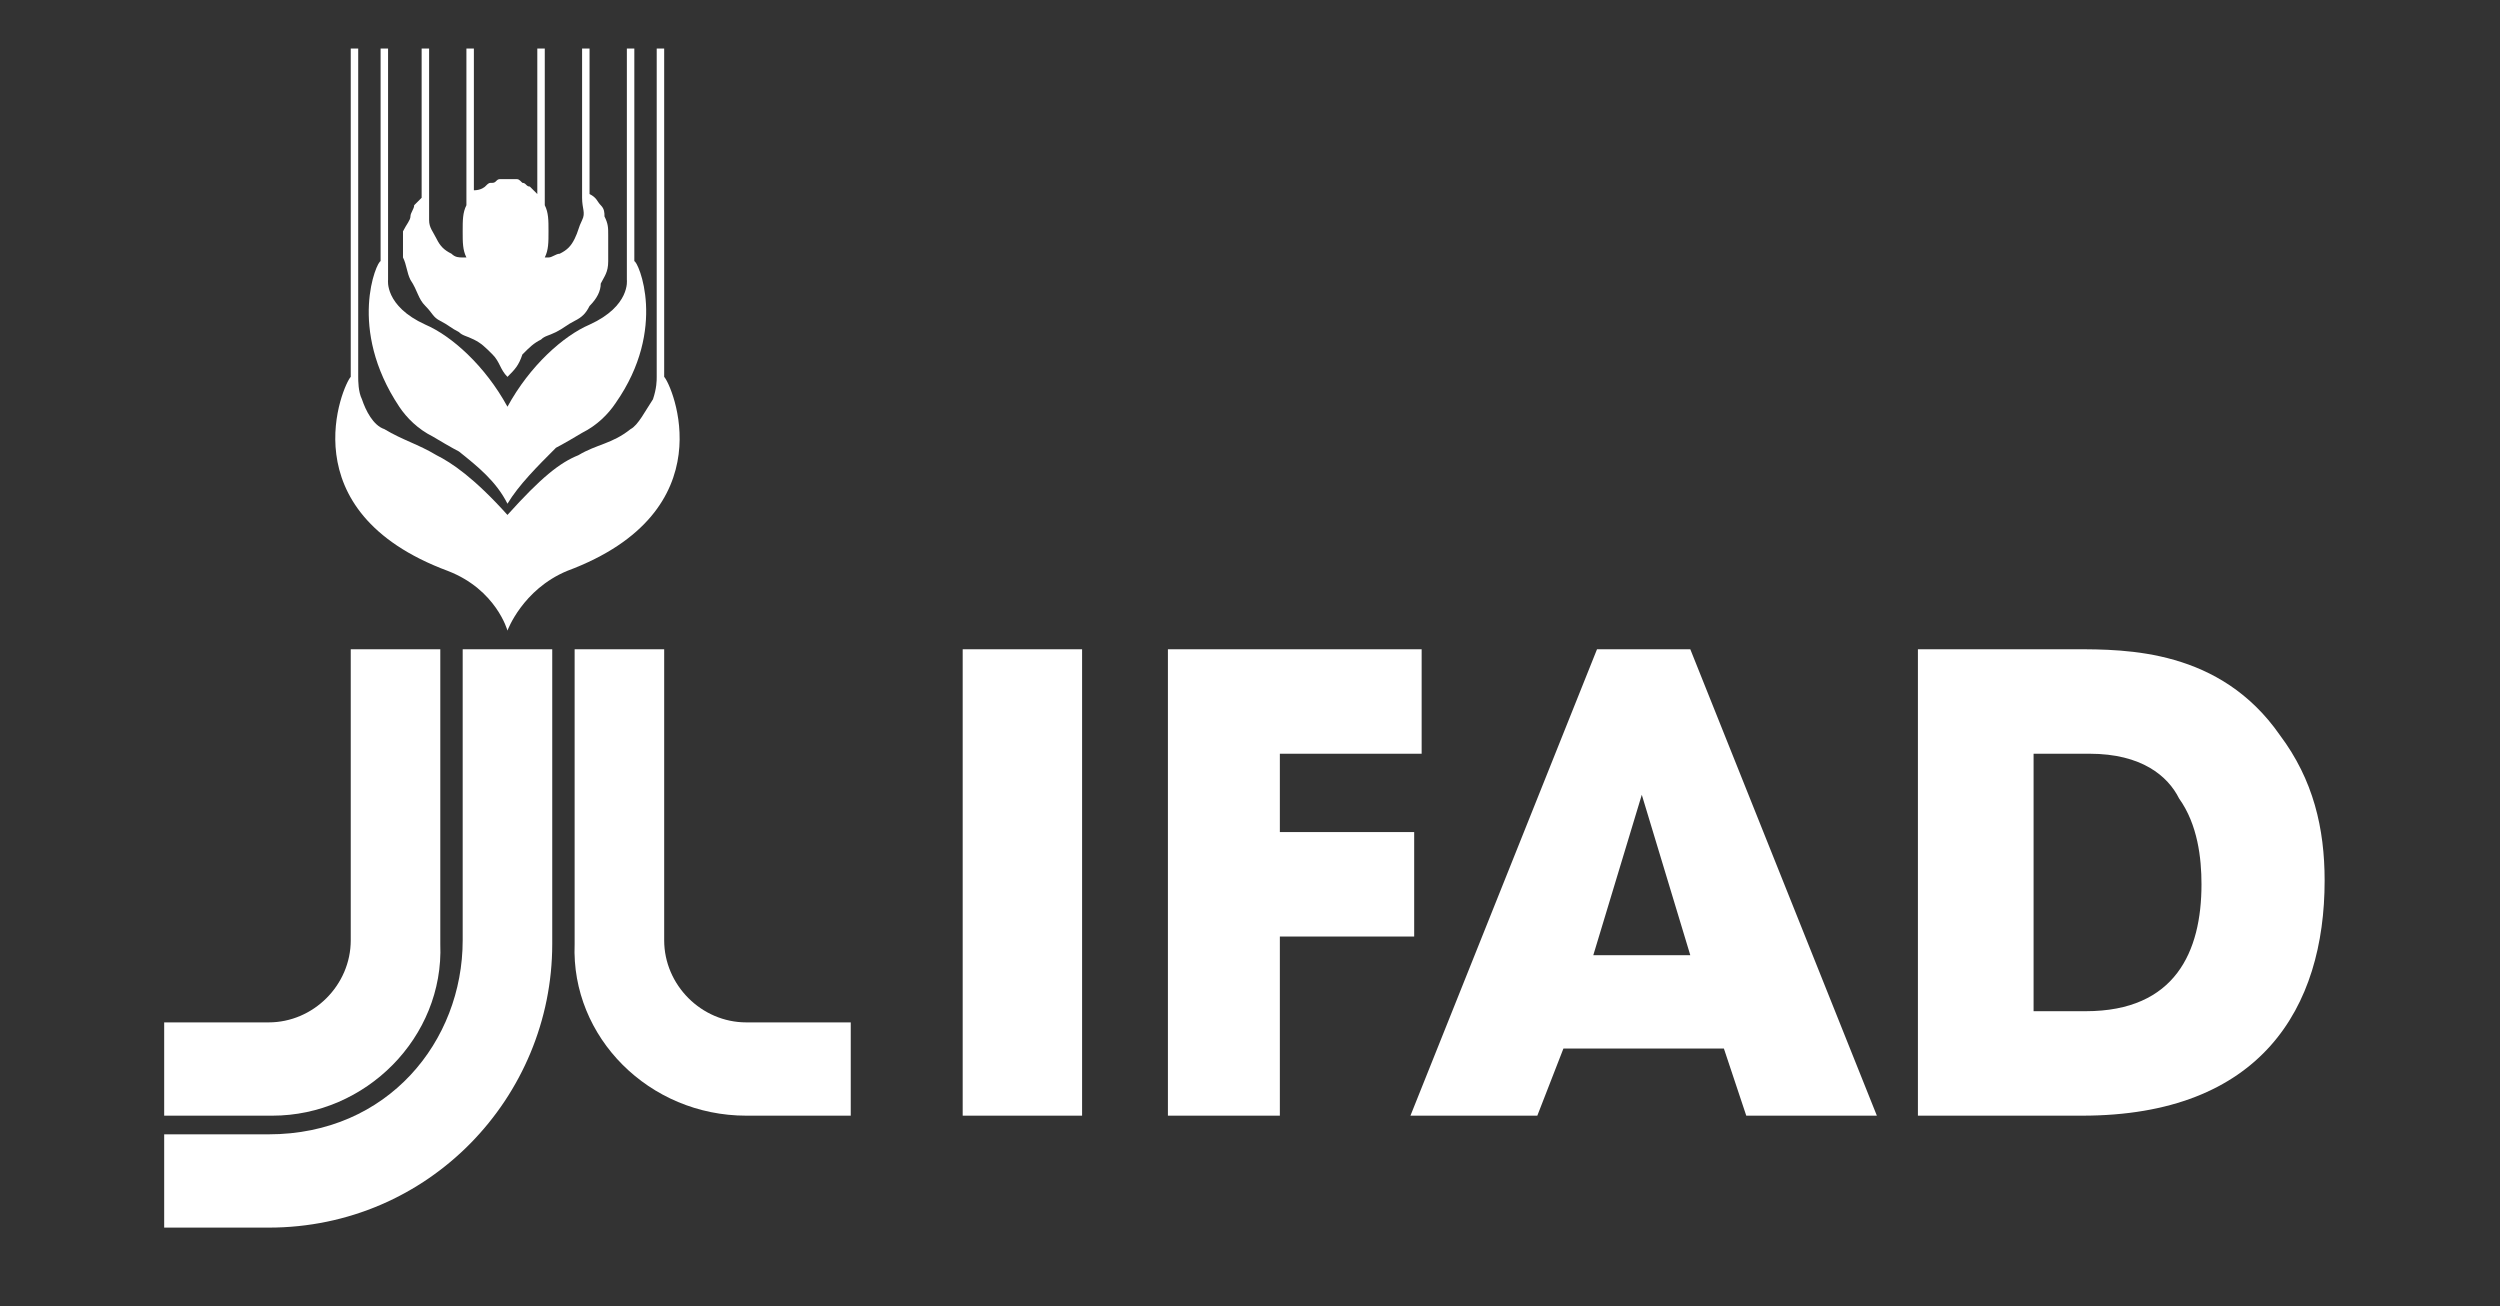 <?xml version="1.0" encoding="utf-8"?>
<!DOCTYPE svg PUBLIC "-//W3C//DTD SVG 1.1//EN" "http://www.w3.org/Graphics/SVG/1.1/DTD/svg11.dtd">
<svg version="1.1" xmlns="http://www.w3.org/2000/svg" xmlns:xlink="http://www.w3.org/1999/xlink" viewBox="0 0 67 35" enable-background="new 0 0 67 35" xml:space="preserve">
<rect x="0" y="0" width="67" height="35" fill="#333333" stroke="none"/>
<path fill="#FFFFFF" d="M25.8,29.9H29V17.4h-3.2V29.9z M31.2,29.9h3.1v-4.8h3.6v-2.8h-3.6v-2.1h3.8v-2.8h-6.8V29.9z M46.2,28.1
					l0.6,1.8h3.5l-5-12.5h-2.5l-5,12.5h3.4l0.7-1.8H46.2z M44,21.3L44,21.3L44,21.3l1.3,4.3h-2.6L44,21.3z M51.4,29.9h4.4
					c4.8,0,6.5-2.9,6.5-6.3c0-1.4-0.3-2.7-1.2-3.9c-1.6-2.3-4.1-2.3-5.5-2.3h-4.2V29.9z M54.6,20.2H56c1.4,0,2.1,0.6,2.4,1.2
					c0.5,0.7,0.6,1.6,0.6,2.3c0,1.8-0.7,3.4-3.1,3.4h-1.4V20.2z"/>
<path fill="#FFFFFF" d="M17.6,10.1L17.6,10.1L17.6,10.1z"/>
<path fill="#FFFFFF" d="M9.6,10.1L9.6,10.1L9.6,10.1z"/>
<path fill="#FFFFFF" d="M13.6,10.1c-0.2-0.2-0.2-0.4-0.4-0.6c-0.2-0.2-0.3-0.3-0.5-0.4c-0.2-0.1-0.3-0.1-0.4-0.2
				c-0.2-0.1-0.3-0.2-0.5-0.3c-0.2-0.1-0.2-0.2-0.4-0.4C11.2,8,11.2,7.8,11,7.5c-0.1-0.2-0.1-0.4-0.2-0.6c0-0.3,0-0.4,0-0.7
				C10.9,6,11,5.9,11,5.8c0-0.1,0.1-0.2,0.1-0.3c0.1-0.1,0.1-0.1,0.2-0.2V1.3h0.2v4l0,0c0,0.2,0,0.3,0,0.6c0,0.2,0.1,0.3,0.2,0.5
				c0.1,0.2,0.2,0.3,0.4,0.4c0.1,0.1,0.2,0.1,0.3,0.1c0.1,0,0.1,0,0.1,0c-0.1-0.2-0.1-0.4-0.1-0.7c0-0.3,0-0.5,0.1-0.7V1.3h0h0.2
				v3.8l0,0l0,0l0,0C12.9,5.1,13,5,13,5c0.1-0.1,0.1-0.1,0.2-0.1c0.1,0,0.1-0.1,0.2-0.1c0.1,0,0.2,0,0.2,0s0.1,0,0.2,0
				c0.1,0,0.1,0,0.2,0.1c0.1,0,0.1,0.1,0.2,0.1c0.1,0.1,0.1,0.1,0.2,0.2l0,0l0,0l0,0V1.3h0.2h0v4.2c0.1,0.2,0.1,0.4,0.1,0.7
				c0,0.3,0,0.5-0.1,0.7c0,0,0.1,0,0.1,0c0.1,0,0.2-0.1,0.3-0.1c0.2-0.1,0.3-0.2,0.4-0.4c0.1-0.2,0.1-0.3,0.2-0.5
				c0.1-0.2,0-0.3,0-0.6l0,0v-4h0.2v3.9C16,5.3,16,5.4,16.1,5.5c0.1,0.1,0.1,0.2,0.1,0.3c0.1,0.2,0.1,0.3,0.1,0.5c0,0.3,0,0.4,0,0.7
				c0,0.3-0.1,0.4-0.2,0.6C16.1,7.8,16,8,15.8,8.2c-0.1,0.2-0.2,0.3-0.4,0.4c-0.2,0.1-0.3,0.2-0.5,0.3c-0.2,0.1-0.3,0.1-0.4,0.2
				c-0.2,0.1-0.3,0.2-0.5,0.4C13.9,9.8,13.8,9.9,13.6,10.1z"/>
<path fill="#FFFFFF" d="M13.6,13.5c-0.3-0.6-0.8-1-1.3-1.4c0,0-0.2-0.1-0.7-0.4c-0.4-0.2-0.7-0.5-0.9-0.8C9.3,8.8,10.1,7,10.2,7
l0,0l0,0V1.3l0,0h0.2v6.2l0,0c0,0-0.1,0.7,1,1.2c0.7,0.3,1.6,1.1,2.2,2.2c0.6-1.1,1.5-1.9,2.2-2.2c1.1-0.5,1-1.2,1-1.2l0,0V1.3
				H17l0,0V7l0,0l0,0c0.1,0,0.9,1.8-0.5,3.8c-0.2,0.3-0.5,0.6-0.9,0.8c-0.5,0.3-0.7,0.4-0.7,0.4C14.4,12.5,13.9,13,13.6,13.5z"/>
<path fill="#FFFFFF" d="M13.6,16.9c0,0-0.3-1.1-1.6-1.6c-4.3-1.6-2.8-5-2.6-5.2V1.3h0.2v8.8l0,0c0,0.1,0,0.4,0.1,0.6
c0.1,0.3,0.3,0.7,0.6,0.8c0.5,0.3,0.9,0.4,1.4,0.7c0.4,0.2,1,0.6,1.9,1.6c0.9-1,1.4-1.4,1.9-1.6c0.5-0.3,0.9-0.3,1.4-0.7				c0.2-0.1,0.4-0.5,0.6-0.8c0.1-0.3,0.1-0.5,0.1-0.6l0,0V1.3h0.2v8.8c0.2,0.2,1.7,3.6-2.6,5.2C14,15.8,13.6,16.9,13.6,16.9z"/>
<path fill="#FFFFFF" d="M7.3,29.9H4.4v-2.5h2.8c1.2,0,2.2-1,2.2-2.2v-7.8h2.4l0,7.9C11.9,27.8,9.8,29.9,7.3,29.9z"/>
<path fill="#FFFFFF" d="M20,29.9h2.8v-2.5H20c-1.2,0-2.2-1-2.2-2.2v-7.8h-2.4l0,7.9C15.3,27.8,17.4,29.9,20,29.9z"/>
<path fill="#FFFFFF" d="M7.2,32.9H4.4v-2.5h2.8c3.2,0,5.2-2.5,5.2-5.2v-7.8h2.4l0,7.9C14.8,29.4,11.5,32.9,7.2,32.9z"/>
</svg>

